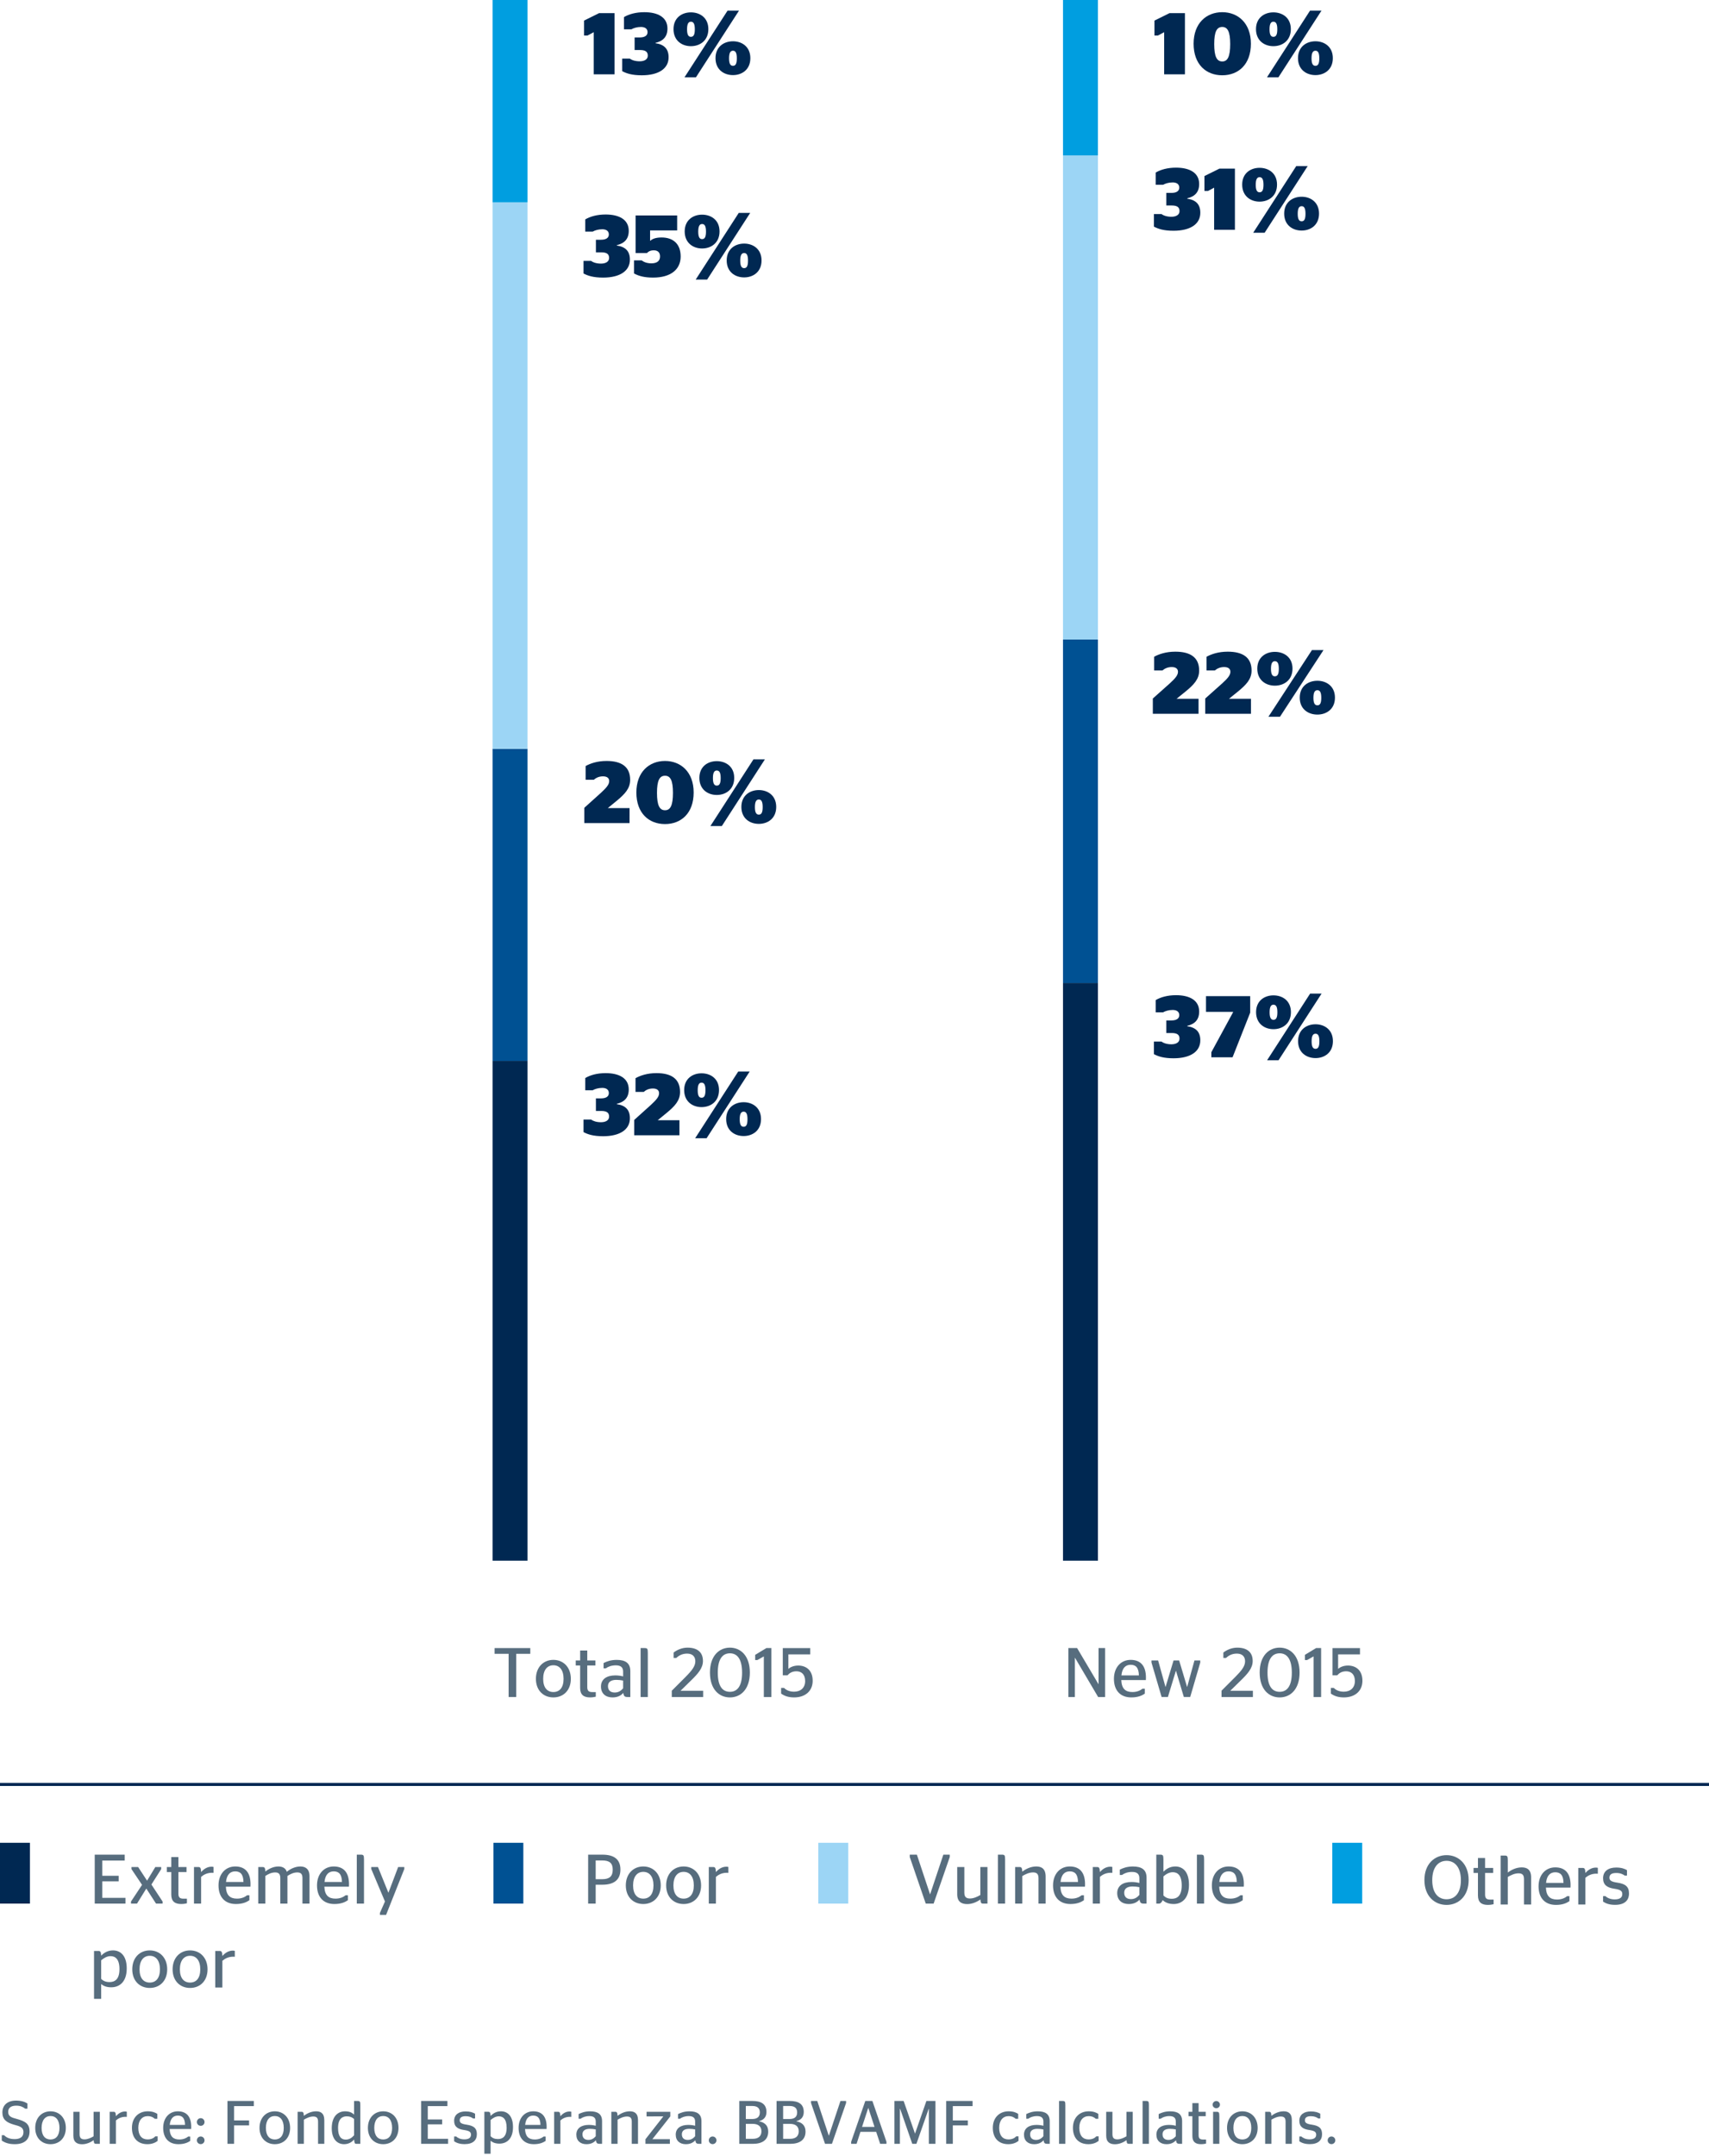 <?xml version="1.0" encoding="utf-8"?>
<!-- Generator: Adobe Illustrator 19.2.1, SVG Export Plug-In . SVG Version: 6.00 Build 0)  -->
<svg version="1.1" id="Layer_1" xmlns="http://www.w3.org/2000/svg" xmlns:xlink="http://www.w3.org/1999/xlink" x="0px" y="0px"
	 viewBox="0 0 195.59 246.614" style="enable-background:new 0 0 195.59 246.614;" xml:space="preserve">
<style type="text/css">
	.st0{fill:#576D7E;}
	.st1{fill:#005193;}
	.st2{fill:#9CD5F5;}
	.st3{fill:#009EE0;}
	.st4{fill:#002852;}
	.st5{fill:none;stroke:#002852;stroke-width:0.35;}
</style>
<g>
	<path class="st0" d="M0.203,244.836v-0.616h0.266c0.224,0.238,0.595,0.448,1.205,0.448
		c0.637,0,1.009-0.26,1.009-0.792c0-0.609-0.498-0.693-1.114-0.868
		c-0.861-0.252-1.296-0.603-1.296-1.394c0-0.854,0.609-1.352,1.562-1.352
		c0.588,0,1.009,0.14,1.303,0.329v0.595H2.878c-0.252-0.203-0.553-0.343-1.016-0.343
		c-0.623,0-0.924,0.259-0.924,0.714c0,0.512,0.371,0.645,0.967,0.799
		c1.001,0.273,1.478,0.561,1.478,1.442c0,0.953-0.624,1.45-1.688,1.45
		C1.001,245.249,0.567,245.081,0.203,244.836z"/>
	<path class="st0" d="M4.032,243.386c0-1.169,0.756-1.897,1.751-1.897c0.994,0,1.751,0.729,1.751,1.897
		c0,1.163-0.757,1.863-1.751,1.863C4.789,245.249,4.032,244.549,4.032,243.386z M6.806,243.386
		c0-0.882-0.399-1.358-1.022-1.358c-0.617,0-1.023,0.477-1.023,1.358c0,0.883,0.406,1.324,1.023,1.324
		C6.406,244.71,6.806,244.269,6.806,243.386z"/>
	<path class="st0" d="M10.712,244.346v-2.802h0.714v3.663h-0.448c-0.168,0-0.238-0.056-0.259-0.413
		c-0.364,0.259-0.84,0.462-1.324,0.462c-0.574,0-1.001-0.238-1.001-0.98v-2.731h0.714v2.57
		c0,0.47,0.231,0.581,0.567,0.581C10.046,244.695,10.418,244.521,10.712,244.346z"/>
	<path class="st0" d="M13.266,242.531v2.676h-0.714v-3.663h0.448c0.175,0,0.252,0.077,0.266,0.504
		c0.245-0.279,0.595-0.539,1.051-0.539c0.084,0,0.154,0.015,0.196,0.028v0.588
		c0,0-0.133-0.007-0.161-0.007C13.854,242.118,13.497,242.328,13.266,242.531z"/>
	<path class="st0" d="M15.1,243.379c0-1.177,0.771-1.891,1.807-1.891c0.567,0,0.89,0.161,1.1,0.294
		v0.561h-0.294c-0.154-0.154-0.413-0.302-0.812-0.302c-0.63,0-1.072,0.477-1.072,1.338
		c0,0.883,0.414,1.324,1.058,1.324c0.477,0,0.735-0.183,0.89-0.351h0.266v0.519
		c-0.21,0.168-0.595,0.378-1.169,0.378C15.758,245.249,15.1,244.542,15.1,243.379z"/>
	<path class="st0" d="M19.412,243.512c0.035,0.869,0.427,1.198,1.113,1.198
		c0.469,0,0.791-0.154,1.016-0.336h0.231v0.497c-0.266,0.182-0.666,0.378-1.352,0.378
		c-1.121,0-1.744-0.714-1.744-1.863c0-1.169,0.721-1.897,1.674-1.897
		c0.966,0,1.534,0.567,1.534,1.771c0,0.099-0.007,0.225-0.007,0.252H19.412z M19.425,243.043h1.751
		c-0.014-0.792-0.322-1.064-0.826-1.064C19.874,241.979,19.502,242.266,19.425,243.043z"/>
	<path class="st0" d="M22.533,242.714c0-0.245,0.196-0.441,0.441-0.441c0.238,0,0.435,0.196,0.435,0.441
		s-0.196,0.434-0.435,0.434C22.729,243.147,22.533,242.959,22.533,242.714z M22.533,244.808
		c0-0.245,0.196-0.441,0.441-0.441c0.238,0,0.435,0.196,0.435,0.441s-0.196,0.435-0.435,0.435
		C22.729,245.242,22.533,245.053,22.533,244.808z"/>
	<path class="st0" d="M26.033,245.207v-4.902h3.019v0.588h-2.262v1.639h1.716v0.567h-1.716v2.108H26.033z"/>
	<path class="st0" d="M29.701,243.386c0-1.169,0.756-1.897,1.751-1.897c0.994,0,1.751,0.729,1.751,1.897
		c0,1.163-0.757,1.863-1.751,1.863C30.458,245.249,29.701,244.549,29.701,243.386z M32.475,243.386
		c0-0.882-0.399-1.358-1.022-1.358c-0.617,0-1.023,0.477-1.023,1.358c0,0.883,0.406,1.324,1.023,1.324
		C32.075,244.71,32.475,244.269,32.475,243.386z"/>
	<path class="st0" d="M34.776,242.006c0.357-0.279,0.861-0.518,1.401-0.518
		c0.511,0,0.938,0.21,0.938,1.008v2.711h-0.714v-2.542c0-0.456-0.203-0.582-0.553-0.582
		c-0.399,0-0.771,0.189-1.072,0.364v2.76h-0.714v-3.663h0.448
		C34.686,241.544,34.762,241.621,34.776,242.006z"/>
	<path class="st0" d="M40.531,244.71c-0.252,0.301-0.645,0.539-1.149,0.539
		c-0.763,0-1.415-0.546-1.415-1.821c0-1.436,0.777-1.939,1.513-1.939c0.504,0,0.806,0.146,1.043,0.378
		v-1.562h0.392c0.28,0,0.322,0.069,0.322,0.476v4.427h-0.469
		C40.608,245.207,40.552,245.123,40.531,244.71z M40.524,244.233v-1.863
		c-0.21-0.195-0.462-0.308-0.84-0.308c-0.483,0-0.995,0.259-0.995,1.33
		c0,1.002,0.371,1.331,0.869,1.331C39.964,244.724,40.251,244.535,40.524,244.233z"/>
	<path class="st0" d="M42.105,243.386c0-1.169,0.756-1.897,1.751-1.897c0.994,0,1.751,0.729,1.751,1.897
		c0,1.163-0.757,1.863-1.751,1.863C42.861,245.249,42.105,244.549,42.105,243.386z M44.878,243.386
		c0-0.882-0.399-1.358-1.022-1.358c-0.617,0-1.023,0.477-1.023,1.358c0,0.883,0.406,1.324,1.023,1.324
		C44.479,244.71,44.878,244.269,44.878,243.386z"/>
	<path class="st0" d="M48.201,240.305h3.005v0.588h-2.248v1.527h1.646v0.56h-1.646v1.653h2.325v0.574
		h-3.082V240.305z"/>
	<path class="st0" d="M51.975,244.92v-0.554h0.231c0.168,0.161,0.477,0.329,0.932,0.329
		c0.511,0,0.764-0.182,0.764-0.532c0-0.308-0.175-0.44-0.771-0.532
		c-0.743-0.104-1.156-0.378-1.156-1.058c0-0.693,0.511-1.071,1.317-1.071
		c0.518,0,0.834,0.119,1.079,0.259v0.547h-0.231c-0.175-0.141-0.441-0.26-0.84-0.26
		c-0.469,0-0.687,0.161-0.687,0.47c0,0.287,0.203,0.413,0.778,0.497
		c0.805,0.119,1.184,0.386,1.184,1.086c0,0.693-0.441,1.142-1.401,1.142
		C52.57,245.242,52.22,245.081,51.975,244.92z"/>
	<path class="st0" d="M56.147,244.856v1.485h-0.714v-4.798h0.448c0.175,0,0.252,0.077,0.266,0.47
		c0.273-0.273,0.645-0.525,1.191-0.525c0.686,0,1.373,0.462,1.373,1.807
		c0,1.408-0.785,1.891-1.548,1.891C56.7,245.186,56.392,245.06,56.147,244.856z M56.147,242.482
		v1.856c0.217,0.217,0.476,0.322,0.84,0.322c0.504,0,0.995-0.245,0.995-1.296
		c0-1.044-0.448-1.303-0.896-1.303C56.729,242.062,56.399,242.266,56.147,242.482z"/>
	<path class="st0" d="M60.088,243.512c0.035,0.869,0.427,1.198,1.113,1.198c0.469,0,0.791-0.154,1.016-0.336
		h0.231v0.497c-0.266,0.182-0.666,0.378-1.352,0.378c-1.121,0-1.744-0.714-1.744-1.863
		c0-1.169,0.721-1.897,1.674-1.897c0.966,0,1.534,0.567,1.534,1.771c0,0.099-0.007,0.225-0.007,0.252
		H60.088z M60.102,243.043h1.751c-0.014-0.792-0.322-1.064-0.826-1.064
		C60.55,241.979,60.179,242.266,60.102,243.043z"/>
	<path class="st0" d="M64.134,242.531v2.676h-0.714v-3.663h0.448c0.175,0,0.252,0.077,0.266,0.504
		c0.245-0.279,0.595-0.539,1.051-0.539c0.084,0,0.154,0.015,0.196,0.028v0.588
		c0,0-0.133-0.007-0.161-0.007C64.723,242.118,64.365,242.328,64.134,242.531z"/>
	<path class="st0" d="M68.202,244.801c-0.273,0.294-0.602,0.448-1.092,0.448
		c-0.666,0-1.149-0.378-1.149-1.093c0-0.749,0.596-1.113,1.422-1.113c0.315,0,0.546,0.035,0.798,0.098
		v-0.483c0-0.434-0.252-0.623-0.735-0.623c-0.434,0-0.771,0.133-1.001,0.302h-0.224v-0.533
		c0.322-0.16,0.729-0.314,1.317-0.314c0.868,0,1.366,0.314,1.366,1.12v2.599h-0.28
		C68.342,245.207,68.244,245.13,68.202,244.801z M68.181,244.339v-0.777
		c-0.203-0.042-0.427-0.07-0.679-0.07c-0.49,0-0.84,0.182-0.84,0.623
		c0,0.455,0.287,0.645,0.679,0.645C67.726,244.759,67.971,244.577,68.181,244.339z"/>
	<path class="st0" d="M70.679,242.006c0.357-0.279,0.861-0.518,1.401-0.518
		c0.511,0,0.938,0.21,0.938,1.008v2.711h-0.714v-2.542c0-0.456-0.203-0.582-0.553-0.582
		c-0.399,0-0.771,0.189-1.072,0.364v2.76h-0.714v-3.663h0.448
		C70.588,241.544,70.665,241.621,70.679,242.006z"/>
	<path class="st0" d="M73.871,244.682l2.045-2.612H73.997v-0.525h2.717v0.525l-2.052,2.605h2.003v0.532
		h-2.794V244.682z"/>
	<path class="st0" d="M79.577,244.801c-0.273,0.294-0.602,0.448-1.092,0.448
		c-0.666,0-1.149-0.378-1.149-1.093c0-0.749,0.596-1.113,1.422-1.113c0.315,0,0.546,0.035,0.798,0.098
		v-0.483c0-0.434-0.252-0.623-0.735-0.623c-0.434,0-0.771,0.133-1.001,0.302h-0.224v-0.533
		c0.322-0.16,0.729-0.314,1.317-0.314c0.868,0,1.366,0.314,1.366,1.12v2.599h-0.28
		C79.717,245.207,79.619,245.13,79.577,244.801z M79.556,244.339v-0.777
		c-0.203-0.042-0.427-0.07-0.679-0.07c-0.49,0-0.84,0.182-0.84,0.623
		c0,0.455,0.287,0.645,0.679,0.645C79.101,244.759,79.346,244.577,79.556,244.339z"/>
	<path class="st0" d="M81.122,244.808c0-0.245,0.196-0.441,0.435-0.441c0.238,0,0.441,0.196,0.441,0.441
		s-0.203,0.435-0.441,0.435C81.318,245.242,81.122,245.053,81.122,244.808z"/>
	<path class="st0" d="M84.608,240.305h1.506c1.002,0,1.604,0.35,1.604,1.261c0,0.616-0.35,0.917-0.84,1.043
		v0.021c0.595,0.126,1.043,0.441,1.043,1.184c0,0.924-0.658,1.394-1.73,1.394h-1.583V240.305z
		 M86.086,242.37c0.539,0,0.875-0.217,0.875-0.756c0-0.532-0.336-0.735-0.869-0.735h-0.735v1.491
		H86.086z M86.17,244.633c0.603,0,0.974-0.287,0.974-0.854c0-0.574-0.371-0.854-1.001-0.854h-0.785
		v1.709H86.17z"/>
	<path class="st0" d="M88.878,240.305h1.506c1.002,0,1.604,0.35,1.604,1.261c0,0.616-0.35,0.917-0.84,1.043
		v0.021c0.595,0.126,1.043,0.441,1.043,1.184c0,0.924-0.658,1.394-1.73,1.394h-1.583V240.305z
		 M90.356,242.37c0.539,0,0.875-0.217,0.875-0.756c0-0.532-0.336-0.735-0.869-0.735h-0.735v1.491
		H90.356z M90.44,244.633c0.603,0,0.974-0.287,0.974-0.854c0-0.574-0.371-0.854-1.001-0.854h-0.785
		v1.709H90.44z"/>
	<path class="st0" d="M92.819,240.535v-0.23h0.714l1.317,3.964h0.014l1.324-3.964h0.644v0.23
		l-1.618,4.672h-0.791L92.819,240.535z"/>
	<path class="st0" d="M97.412,244.976l1.618-4.671h0.812l1.611,4.671v0.231h-0.721l-0.456-1.373h-1.8
		l-0.441,1.373h-0.623V244.976z M98.658,243.274h1.429l-0.708-2.165h-0.014L98.658,243.274z"/>
	<path class="st0" d="M102.36,240.305h1.058l1.296,3.719h0.014l1.295-3.719h1.037v4.902h-0.756v-3.999
		h-0.021l-1.401,3.999h-0.476l-1.387-3.999h-0.028v3.999h-0.63V240.305z"/>
	<path class="st0" d="M108.29,245.207v-4.902h3.019v0.588h-2.262v1.639h1.716v0.567h-1.716v2.108H108.29z"
		/>
	<path class="st0" d="M113.624,243.379c0-1.177,0.77-1.891,1.807-1.891c0.567,0,0.89,0.161,1.1,0.294
		v0.561h-0.294c-0.154-0.154-0.413-0.302-0.812-0.302c-0.63,0-1.072,0.477-1.072,1.338
		c0,0.883,0.414,1.324,1.058,1.324c0.477,0,0.735-0.183,0.89-0.351h0.266v0.519
		c-0.21,0.168-0.595,0.378-1.169,0.378C114.282,245.249,113.624,244.542,113.624,243.379z"/>
	<path class="st0" d="M119.434,244.801c-0.273,0.294-0.602,0.448-1.092,0.448
		c-0.666,0-1.149-0.378-1.149-1.093c0-0.749,0.596-1.113,1.422-1.113c0.315,0,0.546,0.035,0.798,0.098
		v-0.483c0-0.434-0.252-0.623-0.735-0.623c-0.434,0-0.771,0.133-1.001,0.302h-0.224v-0.533
		c0.322-0.16,0.729-0.314,1.317-0.314c0.868,0,1.366,0.314,1.366,1.12v2.599h-0.28
		C119.574,245.207,119.476,245.13,119.434,244.801z M119.413,244.339v-0.777
		c-0.203-0.042-0.427-0.07-0.679-0.07c-0.49,0-0.84,0.182-0.84,0.623
		c0,0.455,0.287,0.645,0.679,0.645C118.958,244.759,119.203,244.577,119.413,244.339z"/>
	<path class="st0" d="M121.204,245.207v-4.902h0.399c0.28,0,0.322,0.069,0.322,0.476v4.427H121.204z"/>
	<path class="st0" d="M122.793,243.379c0-1.177,0.771-1.891,1.807-1.891c0.567,0,0.89,0.161,1.1,0.294
		v0.561h-0.294c-0.154-0.154-0.413-0.302-0.812-0.302c-0.63,0-1.072,0.477-1.072,1.338
		c0,0.883,0.414,1.324,1.058,1.324c0.477,0,0.735-0.183,0.89-0.351h0.266v0.519
		c-0.21,0.168-0.595,0.378-1.169,0.378C123.451,245.249,122.793,244.542,122.793,243.379z"/>
	<path class="st0" d="M128.919,244.346v-2.802h0.714v3.663h-0.448c-0.168,0-0.238-0.056-0.259-0.413
		c-0.364,0.259-0.84,0.462-1.324,0.462c-0.574,0-1.001-0.238-1.001-0.98v-2.731h0.714v2.57
		c0,0.47,0.231,0.581,0.567,0.581C128.253,244.695,128.625,244.521,128.919,244.346z"/>
	<path class="st0" d="M130.766,245.207v-4.902h0.399c0.28,0,0.322,0.069,0.322,0.476v4.427H130.766z"/>
	<path class="st0" d="M134.588,244.801c-0.273,0.294-0.602,0.448-1.092,0.448
		c-0.666,0-1.149-0.378-1.149-1.093c0-0.749,0.596-1.113,1.422-1.113c0.315,0,0.546,0.035,0.798,0.098
		v-0.483c0-0.434-0.252-0.623-0.735-0.623c-0.434,0-0.771,0.133-1.001,0.302h-0.224v-0.533
		c0.322-0.16,0.729-0.314,1.317-0.314c0.868,0,1.366,0.314,1.366,1.12v2.599h-0.28
		C134.729,245.207,134.63,245.13,134.588,244.801z M134.567,244.339v-0.777
		c-0.203-0.042-0.427-0.07-0.679-0.07c-0.49,0-0.84,0.182-0.84,0.623
		c0,0.455,0.287,0.645,0.679,0.645C134.112,244.759,134.357,244.577,134.567,244.339z"/>
	<path class="st0" d="M136.022,241.544h0.441v-0.994h0.714v0.994h0.812v0.504h-0.812v2.172
		c0,0.385,0.161,0.497,0.525,0.497h0.33v0.462c-0.133,0.035-0.336,0.07-0.582,0.07
		c-0.624,0-0.987-0.259-0.987-0.945v-2.256h-0.441V241.544z"/>
	<path class="st0" d="M138.78,240.731c0-0.231,0.196-0.42,0.42-0.42s0.42,0.188,0.42,0.42
		c0,0.225-0.196,0.406-0.42,0.406S138.78,240.956,138.78,240.731z M138.836,245.207v-3.663h0.399
		c0.28,0,0.315,0.084,0.315,0.547v3.116H138.836z"/>
	<path class="st0" d="M140.432,243.386c0-1.169,0.756-1.897,1.751-1.897c0.994,0,1.751,0.729,1.751,1.897
		c0,1.163-0.757,1.863-1.751,1.863C141.188,245.249,140.432,244.549,140.432,243.386z M143.206,243.386
		c0-0.882-0.399-1.358-1.022-1.358c-0.617,0-1.023,0.477-1.023,1.358c0,0.883,0.406,1.324,1.023,1.324
		C142.806,244.71,143.206,244.269,143.206,243.386z"/>
	<path class="st0" d="M145.507,242.006c0.357-0.279,0.861-0.518,1.401-0.518
		c0.511,0,0.938,0.21,0.938,1.008v2.711h-0.714v-2.542c0-0.456-0.203-0.582-0.553-0.582
		c-0.399,0-0.771,0.189-1.072,0.364v2.76h-0.714v-3.663h0.448
		C145.417,241.544,145.493,241.621,145.507,242.006z"/>
	<path class="st0" d="M148.706,244.92v-0.554h0.231c0.168,0.161,0.477,0.329,0.932,0.329
		c0.511,0,0.764-0.182,0.764-0.532c0-0.308-0.175-0.44-0.771-0.532
		c-0.743-0.104-1.156-0.378-1.156-1.058c0-0.693,0.511-1.071,1.317-1.071
		c0.518,0,0.834,0.119,1.079,0.259v0.547h-0.231c-0.175-0.141-0.441-0.26-0.84-0.26
		c-0.469,0-0.687,0.161-0.687,0.47c0,0.287,0.203,0.413,0.778,0.497
		c0.805,0.119,1.184,0.386,1.184,1.086c0,0.693-0.441,1.142-1.401,1.142
		C149.301,245.242,148.951,245.081,148.706,244.92z"/>
	<path class="st0" d="M151.947,244.808c0-0.245,0.196-0.441,0.435-0.441c0.238,0,0.441,0.196,0.441,0.441
		s-0.203,0.435-0.441,0.435C152.143,245.242,151.947,245.053,151.947,244.808z"/>
</g>
<rect x="56.372" y="85.645" class="st1" width="4" height="35.704"/>
<rect x="56.372" y="23.139" class="st2" width="4" height="62.506"/>
<rect x="56.372" y="-0.077" class="st3" width="4" height="23.216"/>
<g>
	<path class="st4" d="M72.048,94.145h-5.177v-1.749l1.909-1.719c0.65-0.6,0.939-0.95,0.939-1.34
		c0-0.329-0.229-0.539-0.709-0.539c-0.47,0-0.81,0.18-1.049,0.39h-0.939v-1.569
		c0.54-0.3,1.339-0.58,2.398-0.58c1.709,0,2.699,0.66,2.699,2.159
		c0,0.979-0.59,1.619-1.579,2.429l-0.979,0.8h2.489V94.145z"/>
	<path class="st4" d="M72.831,90.647c0-2.358,1.469-3.608,3.278-3.608c1.799,0,3.278,1.25,3.278,3.608
		s-1.419,3.608-3.278,3.608C74.25,94.255,72.831,93.005,72.831,90.647z M77.019,90.687
		c0-1.43-0.3-1.959-0.909-1.959c-0.62,0-0.92,0.529-0.92,1.959c0,1.439,0.3,1.989,0.92,1.989
		C76.719,92.676,77.019,92.126,77.019,90.687z"/>
	<path class="st4" d="M80.041,88.978c0-1.31,0.969-1.919,1.989-1.919c1.03,0,1.999,0.609,1.999,1.919
		c0,1.319-0.969,1.949-1.999,1.949C81.01,90.927,80.041,90.297,80.041,88.978z M86.228,86.859h1.31
		l-4.928,7.626h-1.309L86.228,86.859z M82.48,88.998c0-0.629-0.15-0.869-0.45-0.869
		c-0.28,0-0.439,0.24-0.439,0.869c0,0.63,0.16,0.859,0.439,0.859
		C82.33,89.857,82.48,89.627,82.48,88.998z M84.848,92.296c0-1.31,0.97-1.93,1.999-1.93
		c1.02,0,1.989,0.62,1.989,1.93c0,1.319-0.969,1.938-1.989,1.938
		C85.818,94.235,84.848,93.616,84.848,92.296z M87.287,92.316c0-0.63-0.15-0.869-0.44-0.869
		c-0.29,0-0.45,0.239-0.45,0.869s0.16,0.859,0.45,0.859
		C87.137,93.175,87.287,92.946,87.287,92.316z"/>
</g>
<g>
	<path class="st4" d="M66.781,129.489v-1.439h0.869c0.22,0.17,0.61,0.309,1.129,0.309
		c0.53,0,0.93-0.209,0.93-0.648c0-0.439-0.27-0.641-0.879-0.641h-0.63v-1.439h0.57
		c0.62,0,0.91-0.229,0.91-0.609c0-0.369-0.27-0.59-0.75-0.59c-0.47,0-0.859,0.131-1.099,0.27
		h-0.85v-1.399c0.56-0.329,1.349-0.56,2.329-0.56c1.549,0,2.648,0.58,2.648,1.869
		c0,0.939-0.5,1.43-1.369,1.641v0.039c1,0.141,1.5,0.66,1.5,1.6
		c0.01,1.309-1.149,2.068-3.068,2.068C67.9,129.958,67.271,129.749,66.781,129.489z"/>
	<path class="st4" d="M77.758,129.849h-5.177v-1.75l1.909-1.719c0.65-0.6,0.939-0.949,0.939-1.34
		c0-0.328-0.229-0.539-0.709-0.539c-0.47,0-0.81,0.18-1.049,0.391h-0.939v-1.57
		c0.54-0.3,1.339-0.58,2.398-0.58c1.709,0,2.699,0.66,2.699,2.16
		c0,0.979-0.59,1.619-1.579,2.428l-0.979,0.801h2.489V129.849z"/>
	<path class="st4" d="M78.301,124.681c0-1.309,0.969-1.918,1.989-1.918c1.03,0,1.999,0.609,1.999,1.918
		c0,1.32-0.969,1.949-1.999,1.949C79.27,126.63,78.301,126.001,78.301,124.681z M84.487,122.562h1.31
		l-4.928,7.626h-1.309L84.487,122.562z M80.739,124.7c0-0.628-0.15-0.869-0.45-0.869
		c-0.28,0-0.439,0.24-0.439,0.869c0,0.631,0.16,0.859,0.439,0.859
		C80.589,125.56,80.739,125.331,80.739,124.7z M83.108,127.999c0-1.309,0.97-1.93,1.999-1.93
		c1.02,0,1.989,0.621,1.989,1.93c0,1.32-0.969,1.939-1.989,1.939
		C84.078,129.938,83.108,129.319,83.108,127.999z M85.547,128.019c0-0.629-0.15-0.869-0.44-0.869
		c-0.29,0-0.45,0.24-0.45,0.869c0,0.631,0.16,0.859,0.45,0.859
		C85.397,128.878,85.547,128.649,85.547,128.019z"/>
</g>
<g>
	<path class="st4" d="M66.781,31.28v-1.439h0.869c0.22,0.17,0.61,0.31,1.129,0.31
		c0.53,0,0.93-0.21,0.93-0.649s-0.27-0.64-0.879-0.64h-0.63v-1.439h0.57
		c0.62,0,0.91-0.229,0.91-0.609c0-0.37-0.27-0.59-0.75-0.59c-0.47,0-0.859,0.13-1.099,0.27
		h-0.85v-1.399c0.56-0.329,1.349-0.56,2.329-0.56c1.549,0,2.648,0.58,2.648,1.869
		c0,0.939-0.5,1.43-1.369,1.64v0.04c1,0.14,1.5,0.659,1.5,1.599
		c0.01,1.31-1.149,2.069-3.068,2.069C67.9,31.75,67.271,31.54,66.781,31.28z"/>
	<path class="st4" d="M74.75,31.75c-1.02,0-1.639-0.181-2.189-0.47v-1.5h0.87
		c0.24,0.181,0.59,0.34,1.12,0.34c0.66,0,0.989-0.289,0.989-0.789
		c0-0.49-0.29-0.7-0.72-0.7c-0.41,0-0.64,0.16-0.779,0.311h-1.299v-4.298h4.757v1.709h-3.098
		v1.18h0.03c0.24-0.21,0.61-0.37,1.29-0.37c1.239,0,2.179,0.659,2.179,2.179
		C77.898,30.839,76.738,31.75,74.75,31.75z"/>
	<path class="st4" d="M78.361,26.472c0-1.31,0.969-1.919,1.989-1.919c1.03,0,1.999,0.609,1.999,1.919
		c0,1.319-0.969,1.949-1.999,1.949C79.33,28.421,78.361,27.791,78.361,26.472z M84.547,24.353h1.31
		L80.929,31.979h-1.309L84.547,24.353z M80.799,26.492c0-0.629-0.15-0.869-0.45-0.869
		c-0.28,0-0.439,0.24-0.439,0.869c0,0.63,0.16,0.859,0.439,0.859
		C80.649,27.351,80.799,27.122,80.799,26.492z M83.168,29.791c0-1.31,0.97-1.93,1.999-1.93
		c1.02,0,1.989,0.62,1.989,1.93c0,1.319-0.969,1.938-1.989,1.938
		C84.138,31.729,83.168,31.11,83.168,29.791z M85.607,29.81c0-0.63-0.15-0.869-0.44-0.869
		c-0.29,0-0.45,0.239-0.45,0.869s0.16,0.859,0.45,0.859
		C85.457,30.669,85.607,30.44,85.607,29.81z"/>
</g>
<g>
	<path class="st4" d="M67.95,8.5V3.683l-0.709,0.38h-0.4V2.354l1.719-0.85h1.769v6.996H67.95z"/>
	<path class="st4" d="M71.211,8.141V6.702h0.869c0.22,0.17,0.61,0.31,1.129,0.31
		c0.53,0,0.93-0.21,0.93-0.649s-0.27-0.64-0.879-0.64h-0.63V4.283h0.57
		c0.62,0,0.91-0.229,0.91-0.609c0-0.37-0.27-0.59-0.75-0.59c-0.47,0-0.859,0.13-1.099,0.27
		h-0.85V1.954c0.56-0.329,1.349-0.56,2.329-0.56c1.549,0,2.648,0.58,2.648,1.869
		c0,0.939-0.5,1.43-1.369,1.64v0.04c1,0.14,1.5,0.659,1.5,1.599
		c0.01,1.31-1.149,2.069-3.068,2.069C72.331,8.611,71.701,8.401,71.211,8.141z"/>
	<path class="st4" d="M77.081,3.333c0-1.31,0.969-1.919,1.989-1.919c1.03,0,1.999,0.609,1.999,1.919
		c0,1.319-0.969,1.949-1.999,1.949C78.05,5.283,77.081,4.653,77.081,3.333z M83.268,1.214h1.31
		l-4.928,7.626h-1.309L83.268,1.214z M79.52,3.353c0-0.629-0.15-0.869-0.45-0.869
		c-0.28,0-0.439,0.24-0.439,0.869c0,0.63,0.16,0.859,0.439,0.859
		C79.37,4.212,79.52,3.983,79.52,3.353z M81.888,6.652c0-1.31,0.97-1.93,1.999-1.93
		c1.02,0,1.989,0.62,1.989,1.93c0,1.319-0.969,1.938-1.989,1.938
		C82.858,8.59,81.888,7.971,81.888,6.652z M84.327,6.671c0-0.63-0.15-0.869-0.44-0.869
		c-0.29,0-0.45,0.239-0.45,0.869s0.16,0.859,0.45,0.859C84.177,7.531,84.327,7.301,84.327,6.671
		z"/>
</g>
<rect x="56.372" y="121.349" class="st4" width="4" height="57.162"/>
<rect x="121.656" y="73.144" class="st1" width="4" height="39.289"/>
<rect x="121.656" y="17.782" class="st2" width="4" height="55.362"/>
<rect x="121.656" y="-0.077" class="st3" width="4" height="17.859"/>
<rect x="121.656" y="112.433" class="st4" width="4" height="66.078"/>
<g>
	<path class="st4" d="M137.17,81.644h-5.232v-1.749l1.929-1.719c0.656-0.6,0.949-0.95,0.949-1.34
		c0-0.329-0.232-0.539-0.717-0.539c-0.475,0-0.818,0.18-1.061,0.39h-0.949v-1.569
		c0.545-0.3,1.354-0.58,2.424-0.58c1.727,0,2.727,0.66,2.727,2.159
		c0,0.979-0.596,1.619-1.596,2.429l-0.99,0.8h2.515V81.644z"/>
	<path class="st4" d="M143.168,81.644h-5.232v-1.749l1.929-1.719c0.657-0.6,0.95-0.95,0.95-1.34
		c0-0.329-0.232-0.539-0.717-0.539c-0.475,0-0.818,0.18-1.061,0.39h-0.95v-1.569
		c0.546-0.3,1.354-0.58,2.424-0.58c1.728,0,2.728,0.66,2.728,2.159
		c0,0.979-0.596,1.619-1.596,2.429l-0.99,0.8h2.515V81.644z"/>
	<path class="st4" d="M143.893,76.477c0-1.31,0.98-1.919,2.01-1.919c1.041,0,2.02,0.609,2.02,1.919
		c0,1.319-0.98,1.949-2.02,1.949C144.873,78.426,143.893,77.796,143.893,76.477z M150.146,74.357
		h1.323l-4.98,7.626h-1.323L150.146,74.357z M146.357,76.496c0-0.629-0.152-0.869-0.455-0.869
		c-0.283,0-0.444,0.24-0.444,0.869c0,0.63,0.162,0.859,0.444,0.859
		C146.206,77.355,146.357,77.126,146.357,76.496z M148.751,79.795c0-1.31,0.98-1.93,2.02-1.93
		c1.03,0,2.01,0.62,2.01,1.93c0,1.319-0.98,1.938-2.01,1.938
		C149.731,81.733,148.751,81.114,148.751,79.795z M151.216,79.814c0-0.63-0.151-0.869-0.444-0.869
		s-0.455,0.239-0.455,0.869s0.162,0.859,0.455,0.859S151.216,80.444,151.216,79.814z"/>
</g>
<g>
	<path class="st4" d="M132.064,120.574v-1.439h0.869c0.22,0.17,0.61,0.31,1.129,0.31
		c0.53,0,0.93-0.21,0.93-0.649s-0.27-0.64-0.879-0.64h-0.63v-1.439h0.57
		c0.62,0,0.91-0.229,0.91-0.609c0-0.37-0.27-0.59-0.75-0.59c-0.47,0-0.859,0.13-1.099,0.27
		h-0.85v-1.399c0.56-0.329,1.349-0.56,2.329-0.56c1.549,0,2.648,0.58,2.648,1.869
		c0,0.939-0.5,1.43-1.369,1.64v0.04c1,0.14,1.5,0.659,1.5,1.599
		c0.01,1.31-1.149,2.069-3.068,2.069C133.184,121.044,132.554,120.834,132.064,120.574z"/>
	<path class="st4" d="M138.634,120.354l2.488-4.577v-0.04h-3.098v-1.799h5.057v1.889l-2.019,5.107h-2.428
		V120.354z"/>
	<path class="st4" d="M143.754,115.767c0-1.31,0.969-1.919,1.989-1.919c1.03,0,1.999,0.609,1.999,1.919
		c0,1.319-0.969,1.949-1.999,1.949C144.723,117.716,143.754,117.086,143.754,115.767z M149.94,113.647
		h1.31l-4.928,7.626h-1.309L149.94,113.647z M146.192,115.786c0-0.629-0.15-0.869-0.45-0.869
		c-0.28,0-0.439,0.24-0.439,0.869c0,0.63,0.16,0.859,0.439,0.859
		C146.042,116.645,146.192,116.416,146.192,115.786z M148.561,119.085c0-1.31,0.97-1.93,1.999-1.93
		c1.02,0,1.989,0.62,1.989,1.93c0,1.319-0.969,1.938-1.989,1.938
		C149.531,121.023,148.561,120.404,148.561,119.085z M151,119.104c0-0.63-0.15-0.869-0.44-0.869
		c-0.29,0-0.45,0.239-0.45,0.869s0.16,0.859,0.45,0.859
		C150.85,119.964,151,119.734,151,119.104z"/>
</g>
<g>
	<path class="st4" d="M132.064,25.922v-1.439h0.869c0.22,0.17,0.61,0.31,1.129,0.31
		c0.53,0,0.93-0.21,0.93-0.649s-0.27-0.64-0.879-0.64h-0.63v-1.439h0.57
		c0.62,0,0.91-0.229,0.91-0.609c0-0.37-0.27-0.59-0.75-0.59c-0.47,0-0.859,0.13-1.099,0.27
		h-0.85v-1.399c0.56-0.329,1.349-0.56,2.329-0.56c1.549,0,2.648,0.58,2.648,1.869
		c0,0.939-0.5,1.43-1.369,1.64v0.04c1,0.14,1.5,0.659,1.5,1.599
		c0.01,1.31-1.149,2.069-3.068,2.069C133.184,26.392,132.554,26.182,132.064,25.922z"/>
	<path class="st4" d="M138.953,26.282v-4.817l-0.709,0.38h-0.4v-1.709l1.719-0.85h1.769v6.996H138.953z"
		/>
	<path class="st4" d="M142.164,21.115c0-1.31,0.969-1.919,1.989-1.919c1.03,0,1.999,0.609,1.999,1.919
		c0,1.319-0.969,1.949-1.999,1.949C143.133,23.064,142.164,22.434,142.164,21.115z M148.351,18.996h1.31
		l-4.928,7.626h-1.309L148.351,18.996z M144.603,21.134c0-0.629-0.15-0.869-0.45-0.869
		c-0.28,0-0.439,0.24-0.439,0.869c0,0.63,0.16,0.859,0.439,0.859
		C144.453,21.994,144.603,21.764,144.603,21.134z M146.971,24.433c0-1.31,0.97-1.93,1.999-1.93
		c1.02,0,1.989,0.62,1.989,1.93c0,1.319-0.969,1.938-1.989,1.938
		C147.941,26.372,146.971,25.752,146.971,24.433z M149.41,24.453c0-0.63-0.15-0.869-0.44-0.869
		c-0.29,0-0.45,0.239-0.45,0.869s0.16,0.859,0.45,0.859
		C149.26,25.312,149.41,25.083,149.41,24.453z"/>
</g>
<g>
	<path class="st4" d="M133.233,8.5V3.683l-0.709,0.38h-0.4V2.354l1.719-0.85h1.769v6.996H133.233z"/>
	<path class="st4" d="M136.605,5.002c0-2.358,1.469-3.608,3.278-3.608c1.799,0,3.278,1.25,3.278,3.608
		s-1.419,3.608-3.278,3.608C138.023,8.611,136.605,7.361,136.605,5.002z M140.792,5.042
		c0-1.43-0.3-1.959-0.909-1.959c-0.62,0-0.92,0.529-0.92,1.959c0,1.439,0.3,1.989,0.92,1.989
		C140.492,7.032,140.792,6.482,140.792,5.042z"/>
	<path class="st4" d="M143.744,3.333c0-1.31,0.969-1.919,1.989-1.919c1.03,0,1.999,0.609,1.999,1.919
		c0,1.319-0.969,1.949-1.999,1.949C144.713,5.283,143.744,4.653,143.744,3.333z M149.931,1.214h1.31
		l-4.928,7.626h-1.309L149.931,1.214z M146.183,3.353c0-0.629-0.15-0.869-0.45-0.869
		c-0.28,0-0.439,0.24-0.439,0.869c0,0.63,0.16,0.859,0.439,0.859
		C146.033,4.212,146.183,3.983,146.183,3.353z M148.551,6.652c0-1.31,0.97-1.93,1.999-1.93
		c1.02,0,1.989,0.62,1.989,1.93c0,1.319-0.969,1.938-1.989,1.938
		C149.521,8.59,148.551,7.971,148.551,6.652z M150.99,6.671c0-0.63-0.15-0.869-0.44-0.869
		c-0.29,0-0.45,0.239-0.45,0.869s0.16,0.859,0.45,0.859
		C150.84,7.531,150.99,7.301,150.99,6.671z"/>
</g>
<g>
	<path class="st0" d="M58.211,194.101v-4.941h-1.607v-0.655h4.086v0.655h-1.607v4.941H58.211z"/>
	<path class="st0" d="M61.333,192.021c0-1.335,0.863-2.167,1.999-2.167c1.136,0,1.999,0.832,1.999,2.167
		c0,1.327-0.863,2.127-1.999,2.127C62.196,194.148,61.333,193.349,61.333,192.021z M64.499,192.021
		c0-1.007-0.456-1.551-1.167-1.551c-0.703,0-1.167,0.544-1.167,1.551
		c0,1.008,0.464,1.512,1.167,1.512C64.043,193.533,64.499,193.029,64.499,192.021z"/>
	<path class="st0" d="M65.893,189.919h0.503v-1.136h0.815v1.136h0.928v0.575h-0.928v2.479
		c0,0.439,0.184,0.567,0.6,0.567h0.375v0.527c-0.152,0.04-0.384,0.08-0.664,0.08
		c-0.711,0-1.127-0.296-1.127-1.079v-2.575h-0.503V189.919z"/>
	<path class="st0" d="M71.338,193.637c-0.312,0.336-0.688,0.512-1.247,0.512
		c-0.76,0-1.312-0.432-1.312-1.247c0-0.855,0.68-1.271,1.624-1.271c0.359,0,0.624,0.04,0.911,0.112
		v-0.552c0-0.496-0.288-0.712-0.839-0.712c-0.496,0-0.879,0.152-1.144,0.344H69.076v-0.607
		c0.368-0.184,0.832-0.36,1.503-0.36c0.991,0,1.559,0.36,1.559,1.279v2.967h-0.32
		C71.499,194.101,71.387,194.013,71.338,193.637z M71.314,193.109v-0.888
		c-0.232-0.048-0.488-0.08-0.775-0.08c-0.56,0-0.959,0.208-0.959,0.712
		c0,0.52,0.328,0.735,0.775,0.735C70.795,193.589,71.075,193.381,71.314,193.109z"/>
	<path class="st0" d="M73.316,194.101v-5.597h0.456c0.32,0,0.368,0.08,0.368,0.544v5.053H73.316z"/>
	<path class="st0" d="M80.474,194.101H76.884v-0.72l1.575-1.575c0.744-0.751,1.119-1.239,1.119-1.791
		c0-0.544-0.328-0.879-0.943-0.879c-0.576,0-0.967,0.247-1.239,0.495h-0.304v-0.615
		c0.344-0.272,0.919-0.56,1.591-0.56c1.127,0,1.767,0.52,1.767,1.526
		c0,0.816-0.56,1.447-1.383,2.247l-1.183,1.159h2.59V194.101z"/>
	<path class="st0" d="M81.252,191.302c0-1.927,1.063-2.846,2.287-2.846c1.215,0,2.279,0.919,2.279,2.846
		c0,1.936-1.063,2.847-2.279,2.847C82.315,194.148,81.252,193.237,81.252,191.302z M84.93,191.318
		c0-1.56-0.56-2.215-1.391-2.215c-0.848,0-1.391,0.655-1.391,2.215
		c0,1.551,0.543,2.19,1.391,2.19C84.37,193.509,84.93,192.869,84.93,191.318z"/>
	<path class="st0" d="M87.419,194.101v-4.646l-0.735,0.416h-0.256v-0.592l1.279-0.775h0.576v5.597H87.419z"/>
	<path class="st0" d="M90.891,194.148c-0.711,0-1.143-0.191-1.495-0.439v-0.647h0.344
		c0.2,0.216,0.576,0.432,1.136,0.432c0.759,0,1.271-0.448,1.271-1.216c0-0.783-0.439-1.119-1-1.119
		c-0.536,0-0.847,0.256-1.023,0.464h-0.536v-3.118H92.73v0.72h-2.503v1.646h0.016
		c0.184-0.16,0.56-0.367,1.111-0.367c0.903,0,1.655,0.535,1.655,1.742
		C93.01,193.429,92.138,194.148,90.891,194.148z"/>
</g>
<g>
	<path class="st0" d="M122.272,188.504h1l2.438,4.117h0.016v-4.117h0.751v5.597h-0.799l-2.646-4.485
		h-0.016v4.485h-0.744V188.504z"/>
	<path class="st0" d="M128.327,192.166c0.04,0.991,0.488,1.367,1.271,1.367
		c0.536,0,0.903-0.176,1.159-0.384h0.264v0.567c-0.304,0.208-0.759,0.432-1.543,0.432
		c-1.279,0-1.991-0.815-1.991-2.127c0-1.335,0.823-2.167,1.911-2.167c1.104,0,1.751,0.648,1.751,2.023
		c0,0.111-0.008,0.256-0.008,0.288H128.327z M128.343,191.63h1.999
		c-0.016-0.903-0.368-1.215-0.944-1.215C128.855,190.415,128.431,190.742,128.343,191.63z"/>
	<path class="st0" d="M131.784,190.159v-0.24h0.759l0.84,3.022h0.016l0.911-3.022h0.64l0.904,3.022
		h0.016l0.832-3.022h0.664v0.24l-1.151,3.941h-0.728l-0.896-2.99h-0.016l-0.912,2.99h-0.72
		L131.784,190.159z"/>
	<path class="st0" d="M143.39,194.101h-3.59v-0.72l1.575-1.575c0.744-0.751,1.12-1.239,1.12-1.791
		c0-0.544-0.328-0.879-0.944-0.879c-0.576,0-0.967,0.247-1.239,0.495h-0.304v-0.615
		c0.344-0.272,0.919-0.56,1.591-0.56c1.127,0,1.767,0.52,1.767,1.526
		c0,0.816-0.56,1.447-1.383,2.247l-1.184,1.159h2.591V194.101z"/>
	<path class="st0" d="M144.167,191.302c0-1.927,1.063-2.846,2.287-2.846c1.215,0,2.279,0.919,2.279,2.846
		c0,1.936-1.063,2.847-2.279,2.847C145.23,194.148,144.167,193.237,144.167,191.302z M147.845,191.318
		c0-1.56-0.56-2.215-1.391-2.215c-0.848,0-1.391,0.655-1.391,2.215
		c0,1.551,0.543,2.19,1.391,2.19C147.286,193.509,147.845,192.869,147.845,191.318z"/>
	<path class="st0" d="M150.334,194.101v-4.646l-0.735,0.416h-0.256v-0.592l1.279-0.775h0.576v5.597H150.334z"
		/>
	<path class="st0" d="M153.806,194.148c-0.711,0-1.143-0.191-1.495-0.439v-0.647h0.344
		c0.2,0.216,0.576,0.432,1.136,0.432c0.759,0,1.271-0.448,1.271-1.216c0-0.783-0.439-1.119-1-1.119
		c-0.536,0-0.847,0.256-1.023,0.464h-0.536v-3.118h3.143v0.72h-2.503v1.646h0.016
		c0.184-0.16,0.56-0.367,1.111-0.367c0.904,0,1.655,0.535,1.655,1.742
		C155.925,193.429,155.054,194.148,153.806,194.148z"/>
</g>
<g>
	<g>
		<rect x="56.469" y="210.776" class="st1" width="3.425" height="6.954"/>
		<g>
			<g>
				<path class="st0" d="M67.311,212.134h1.631c1.288,0,2.063,0.495,2.063,1.703
					c0,1.207-0.768,1.734-2.079,1.734h-0.752v2.159h-0.863V212.134z M68.174,214.94h0.752
					c0.832,0,1.199-0.336,1.199-1.088s-0.368-1.056-1.199-1.056h-0.752V214.94z"/>
				<path class="st0" d="M71.623,215.651c0-1.335,0.863-2.167,1.999-2.167c1.136,0,1.999,0.832,1.999,2.167
					c0,1.327-0.863,2.127-1.999,2.127C72.486,217.778,71.623,216.979,71.623,215.651z M74.789,215.651
					c0-1.007-0.456-1.551-1.167-1.551c-0.703,0-1.167,0.544-1.167,1.551
					c0,1.008,0.464,1.512,1.167,1.512C74.333,217.163,74.789,216.659,74.789,215.651z"/>
				<path class="st0" d="M76.239,215.651c0-1.335,0.863-2.167,1.999-2.167c1.136,0,1.999,0.832,1.999,2.167
					c0,1.327-0.863,2.127-1.999,2.127C77.102,217.778,76.239,216.979,76.239,215.651z M79.405,215.651
					c0-1.007-0.456-1.551-1.167-1.551c-0.703,0-1.167,0.544-1.167,1.551
					c0,1.008,0.464,1.512,1.167,1.512C78.949,217.163,79.405,216.659,79.405,215.651z"/>
				<path class="st0" d="M81.934,214.676v3.055h-0.815v-4.182h0.512c0.2,0,0.288,0.088,0.304,0.575
					c0.28-0.319,0.68-0.615,1.2-0.615c0.096,0,0.176,0.016,0.224,0.032v0.671
					c0,0-0.152-0.008-0.184-0.008C82.605,214.204,82.198,214.444,81.934,214.676z"/>
			</g>
		</g>
	</g>
	<rect x="0" y="210.776" class="st4" width="3.425" height="6.954"/>
	<g>
		<g>
			<path class="st0" d="M10.842,212.134h3.43v0.672H11.705v1.742H13.584v0.64H11.705v1.888h2.655v0.655
				h-3.518V212.134z"/>
			<path class="st0" d="M14.994,217.49l1.263-1.902l-1.208-1.799v-0.24h0.76l1.023,1.56l0.943-1.56
				h0.672v0.24l-1.12,1.759l1.279,1.942v0.24h-0.751l-1.111-1.719l-1.063,1.719h-0.688V217.49z"/>
			<path class="st0" d="M19.098,213.549h0.504v-1.136h0.815v1.136h0.928v0.575h-0.928v2.479
				c0,0.439,0.184,0.567,0.6,0.567h0.376v0.527c-0.152,0.04-0.384,0.08-0.664,0.08
				c-0.711,0-1.127-0.296-1.127-1.079v-2.575h-0.504V213.549z"/>
			<path class="st0" d="M23.017,214.676v3.055h-0.815v-4.182h0.512c0.2,0,0.288,0.088,0.304,0.575
				c0.28-0.319,0.68-0.615,1.2-0.615c0.096,0,0.176,0.016,0.224,0.032v0.671
				c0,0-0.152-0.008-0.184-0.008C23.689,214.204,23.281,214.444,23.017,214.676z"/>
			<path class="st0" d="M25.849,215.796c0.04,0.991,0.488,1.367,1.271,1.367
				c0.536,0,0.903-0.176,1.159-0.384h0.264v0.567c-0.304,0.208-0.76,0.432-1.543,0.432
				c-1.279,0-1.991-0.815-1.991-2.127c0-1.335,0.823-2.167,1.911-2.167
				c1.104,0,1.751,0.648,1.751,2.023c0,0.112-0.008,0.256-0.008,0.288H25.849z M25.865,215.26h1.999
				c-0.016-0.903-0.368-1.215-0.944-1.215C26.377,214.045,25.953,214.372,25.865,215.26z"/>
			<path class="st0" d="M30.369,214.061c0.376-0.296,0.904-0.576,1.495-0.576
				c0.432,0,0.816,0.16,0.96,0.608c0.416-0.344,0.975-0.608,1.559-0.608
				c0.567,0,1.039,0.28,1.039,1.112v3.134h-0.807v-2.918c0-0.488-0.208-0.648-0.592-0.648
				c-0.432,0-0.815,0.2-1.127,0.4v3.166h-0.815v-2.918c0-0.488-0.208-0.648-0.584-0.648
				c-0.439,0-0.799,0.192-1.127,0.4v3.166h-0.815v-4.182h0.512
				C30.266,213.549,30.354,213.637,30.369,214.061z"/>
			<path class="st0" d="M37.121,215.796c0.04,0.991,0.488,1.367,1.271,1.367
				c0.536,0,0.903-0.176,1.159-0.384h0.264v0.567c-0.304,0.208-0.759,0.432-1.543,0.432
				c-1.279,0-1.991-0.815-1.991-2.127c0-1.335,0.823-2.167,1.911-2.167
				c1.104,0,1.751,0.648,1.751,2.023c0,0.112-0.008,0.256-0.008,0.288H37.121z M37.137,215.26h1.999
				c-0.016-0.903-0.368-1.215-0.944-1.215C37.649,214.045,37.225,214.372,37.137,215.26z"/>
			<path class="st0" d="M40.833,217.73v-5.597h0.456c0.32,0,0.368,0.08,0.368,0.543v5.054H40.833z"/>
			<path class="st0" d="M43.481,218.794l0.576-1.304l-1.567-3.718v-0.224h0.768l1.191,2.935h0.008
				l1.111-2.935h0.704v0.224l-2.087,5.253h-0.704V218.794z"/>
			<path class="st0" d="M11.577,226.931v1.694h-0.815v-5.477h0.512c0.2,0,0.288,0.088,0.304,0.536
				c0.312-0.312,0.736-0.601,1.359-0.601c0.784,0,1.567,0.528,1.567,2.063
				c0,1.607-0.896,2.158-1.767,2.158C12.209,227.306,11.857,227.162,11.577,226.931z M11.577,224.22v2.119
				c0.248,0.248,0.544,0.367,0.959,0.367c0.576,0,1.136-0.279,1.136-1.479
				c0-1.191-0.512-1.487-1.023-1.487C12.241,223.74,11.865,223.972,11.577,224.22z"/>
			<path class="st0" d="M15.138,225.251c0-1.335,0.863-2.167,1.999-2.167c1.136,0,1.999,0.832,1.999,2.167
				c0,1.327-0.863,2.127-1.999,2.127C16.001,227.378,15.138,226.578,15.138,225.251z M18.304,225.251
				c0-1.007-0.456-1.551-1.167-1.551c-0.703,0-1.167,0.544-1.167,1.551
				c0,1.008,0.464,1.512,1.167,1.512C17.849,226.763,18.304,226.259,18.304,225.251z"/>
			<path class="st0" d="M19.754,225.251c0-1.335,0.863-2.167,1.999-2.167c1.135,0,1.999,0.832,1.999,2.167
				c0,1.327-0.863,2.127-1.999,2.127C20.617,227.378,19.754,226.578,19.754,225.251z M22.92,225.251
				c0-1.007-0.456-1.551-1.167-1.551c-0.704,0-1.167,0.544-1.167,1.551
				c0,1.008,0.463,1.512,1.167,1.512C22.464,226.763,22.92,226.259,22.92,225.251z"/>
			<path class="st0" d="M25.449,224.275v3.055h-0.815v-4.182h0.512c0.2,0,0.288,0.088,0.304,0.575
				c0.28-0.319,0.68-0.615,1.2-0.615c0.096,0,0.176,0.016,0.224,0.032v0.671
				c0,0-0.152-0.008-0.184-0.008C26.121,223.804,25.713,224.044,25.449,224.275z"/>
		</g>
	</g>
	<line class="st5" x1="0" y1="204.101" x2="195.59" y2="204.101"/>
	<g>
		<rect x="93.652" y="210.776" class="st2" width="3.426" height="6.954"/>
		<g>
			<g>
				<path class="st0" d="M104.119,212.397v-0.264h0.815l1.503,4.525h0.016l1.511-4.525h0.735v0.264
					l-1.847,5.333h-0.903L104.119,212.397z"/>
				<path class="st0" d="M112.197,216.747v-3.198h0.815v4.182h-0.512c-0.191,0-0.271-0.064-0.295-0.472
					c-0.416,0.296-0.959,0.527-1.511,0.527c-0.656,0-1.144-0.271-1.144-1.119v-3.118h0.815v2.935
					c0,0.535,0.264,0.663,0.648,0.663C111.438,217.146,111.861,216.947,112.197,216.747z"/>
				<path class="st0" d="M114.207,217.73v-5.597h0.456c0.32,0,0.368,0.08,0.368,0.544v5.053H114.207z"/>
				<path class="st0" d="M116.999,214.076c0.408-0.319,0.984-0.592,1.599-0.592
					c0.584,0,1.072,0.24,1.072,1.151v3.095h-0.816v-2.902c0-0.52-0.231-0.664-0.631-0.664
					c-0.456,0-0.879,0.216-1.224,0.416v3.15h-0.815v-4.182h0.512
					C116.895,213.549,116.983,213.637,116.999,214.076z"/>
				<path class="st0" d="M121.358,215.796c0.04,0.991,0.488,1.367,1.271,1.367
					c0.536,0,0.903-0.176,1.159-0.384h0.264v0.567c-0.304,0.208-0.759,0.432-1.543,0.432
					c-1.279,0-1.991-0.815-1.991-2.127c0-1.335,0.823-2.167,1.911-2.167
					c1.104,0,1.751,0.648,1.751,2.023c0,0.111-0.008,0.256-0.008,0.288H121.358z M121.375,215.26
					h1.999c-0.016-0.903-0.368-1.215-0.944-1.215C121.886,214.045,121.462,214.372,121.375,215.26z"/>
				<path class="st0" d="M125.878,214.676v3.055H125.063v-4.182h0.512c0.2,0,0.288,0.088,0.304,0.575
					c0.28-0.319,0.68-0.615,1.2-0.615c0.096,0,0.176,0.016,0.224,0.032v0.672
					c0,0-0.152-0.009-0.184-0.009C126.55,214.204,126.143,214.444,125.878,214.676z"/>
				<path class="st0" d="M130.421,217.267c-0.312,0.336-0.688,0.512-1.247,0.512
					c-0.76,0-1.312-0.432-1.312-1.247c0-0.855,0.68-1.271,1.624-1.271
					c0.359,0,0.624,0.04,0.911,0.112v-0.552c0-0.496-0.288-0.712-0.839-0.712
					c-0.496,0-0.879,0.152-1.144,0.344h-0.256v-0.607c0.368-0.184,0.832-0.36,1.503-0.36
					c0.991,0,1.559,0.36,1.559,1.279v2.967h-0.32C130.582,217.73,130.47,217.643,130.421,217.267z
					 M130.397,216.739v-0.888c-0.232-0.048-0.488-0.08-0.775-0.08c-0.56,0-0.959,0.208-0.959,0.712
					c0,0.52,0.328,0.735,0.775,0.735C129.878,217.219,130.158,217.011,130.397,216.739z"/>
				<path class="st0" d="M133.15,214.084c0.312-0.312,0.752-0.6,1.359-0.6
					c0.784,0,1.567,0.512,1.567,2.096c0,1.631-0.88,2.198-1.743,2.198
					c-0.584,0-0.983-0.176-1.271-0.447c-0.088,0.231-0.24,0.399-0.392,0.399h-0.336v-5.597h0.448
					c0.312,0,0.368,0.08,0.368,0.544V214.084z M133.15,214.62v2.175
					c0.248,0.256,0.536,0.384,0.968,0.384c0.552,0,1.127-0.28,1.127-1.52
					c0-1.23-0.512-1.519-1.032-1.519C133.806,214.141,133.43,214.372,133.15,214.62z"/>
				<path class="st0" d="M136.982,217.73v-5.597h0.456c0.32,0,0.368,0.08,0.368,0.544v5.053H136.982z"/>
				<path class="st0" d="M139.534,215.796c0.04,0.991,0.488,1.367,1.271,1.367
					c0.536,0,0.903-0.176,1.159-0.384h0.264v0.567c-0.304,0.208-0.759,0.432-1.543,0.432
					c-1.279,0-1.991-0.815-1.991-2.127c0-1.335,0.823-2.167,1.911-2.167
					c1.104,0,1.751,0.648,1.751,2.023c0,0.111-0.008,0.256-0.008,0.288H139.534z M139.55,215.26
					h1.999c-0.016-0.903-0.368-1.215-0.944-1.215C140.062,214.045,139.638,214.372,139.55,215.26z"/>
			</g>
		</g>
	</g>
	<g>
		<rect x="152.474" y="210.776" class="st3" width="3.425" height="6.954"/>
		<g>
			<g>
				<path class="st0" d="M163.021,215.035c0-1.839,1.167-2.846,2.535-2.846c1.359,0,2.526,1.007,2.526,2.846
					c0,1.848-1.167,2.847-2.526,2.847C164.188,217.882,163.021,216.883,163.021,215.035z M167.194,215.052
					c0-1.487-0.704-2.215-1.639-2.215c-0.943,0-1.639,0.728-1.639,2.215s0.696,2.183,1.639,2.183
					C166.491,217.234,167.194,216.539,167.194,215.052z"/>
				<path class="st0" d="M168.645,213.652h0.503v-1.136h0.815v1.136h0.928v0.575h-0.928v2.479
					c0,0.439,0.184,0.567,0.6,0.567h0.375v0.527c-0.152,0.04-0.384,0.08-0.664,0.08
					c-0.711,0-1.127-0.296-1.127-1.079v-2.575h-0.503V213.652z"/>
				<path class="st0" d="M172.563,214.18c0.408-0.319,0.983-0.592,1.599-0.592
					c0.584,0,1.072,0.24,1.072,1.151v3.095h-0.816v-2.902c0-0.52-0.232-0.664-0.631-0.664
					c-0.456,0-0.88,0.216-1.224,0.416v3.15h-0.815v-5.597h0.448c0.312,0,0.368,0.071,0.368,0.544
					V214.18z"/>
				<path class="st0" d="M176.924,215.899c0.04,0.991,0.488,1.367,1.271,1.367
					c0.536,0,0.903-0.176,1.159-0.384h0.264v0.567c-0.304,0.208-0.759,0.432-1.543,0.432
					c-1.279,0-1.991-0.815-1.991-2.127c0-1.335,0.823-2.167,1.911-2.167
					c1.104,0,1.751,0.648,1.751,2.023c0,0.111-0.008,0.256-0.008,0.288H176.924z M176.94,215.363
					h1.999c-0.016-0.903-0.368-1.215-0.944-1.215C177.452,214.148,177.028,214.476,176.94,215.363z"/>
				<path class="st0" d="M181.443,214.779v3.055h-0.815v-4.182h0.512c0.2,0,0.288,0.088,0.304,0.575
					c0.28-0.319,0.68-0.615,1.2-0.615c0.096,0,0.176,0.016,0.224,0.032v0.672
					c0,0-0.152-0.009-0.184-0.009C182.115,214.308,181.708,214.548,181.443,214.779z"/>
				<path class="st0" d="M183.468,217.506V216.875h0.264c0.192,0.184,0.543,0.375,1.063,0.375
					c0.584,0,0.871-0.208,0.871-0.607c0-0.352-0.2-0.504-0.879-0.607
					c-0.848-0.12-1.319-0.432-1.319-1.207c0-0.792,0.584-1.224,1.503-1.224
					c0.592,0,0.951,0.136,1.231,0.296v0.623h-0.264c-0.2-0.159-0.503-0.296-0.959-0.296
					c-0.536,0-0.784,0.185-0.784,0.536c0,0.328,0.232,0.472,0.888,0.567
					c0.919,0.136,1.351,0.44,1.351,1.239c0,0.792-0.503,1.304-1.599,1.304
					C184.148,217.874,183.748,217.69,183.468,217.506z"/>
			</g>
		</g>
	</g>
</g>
</svg>
